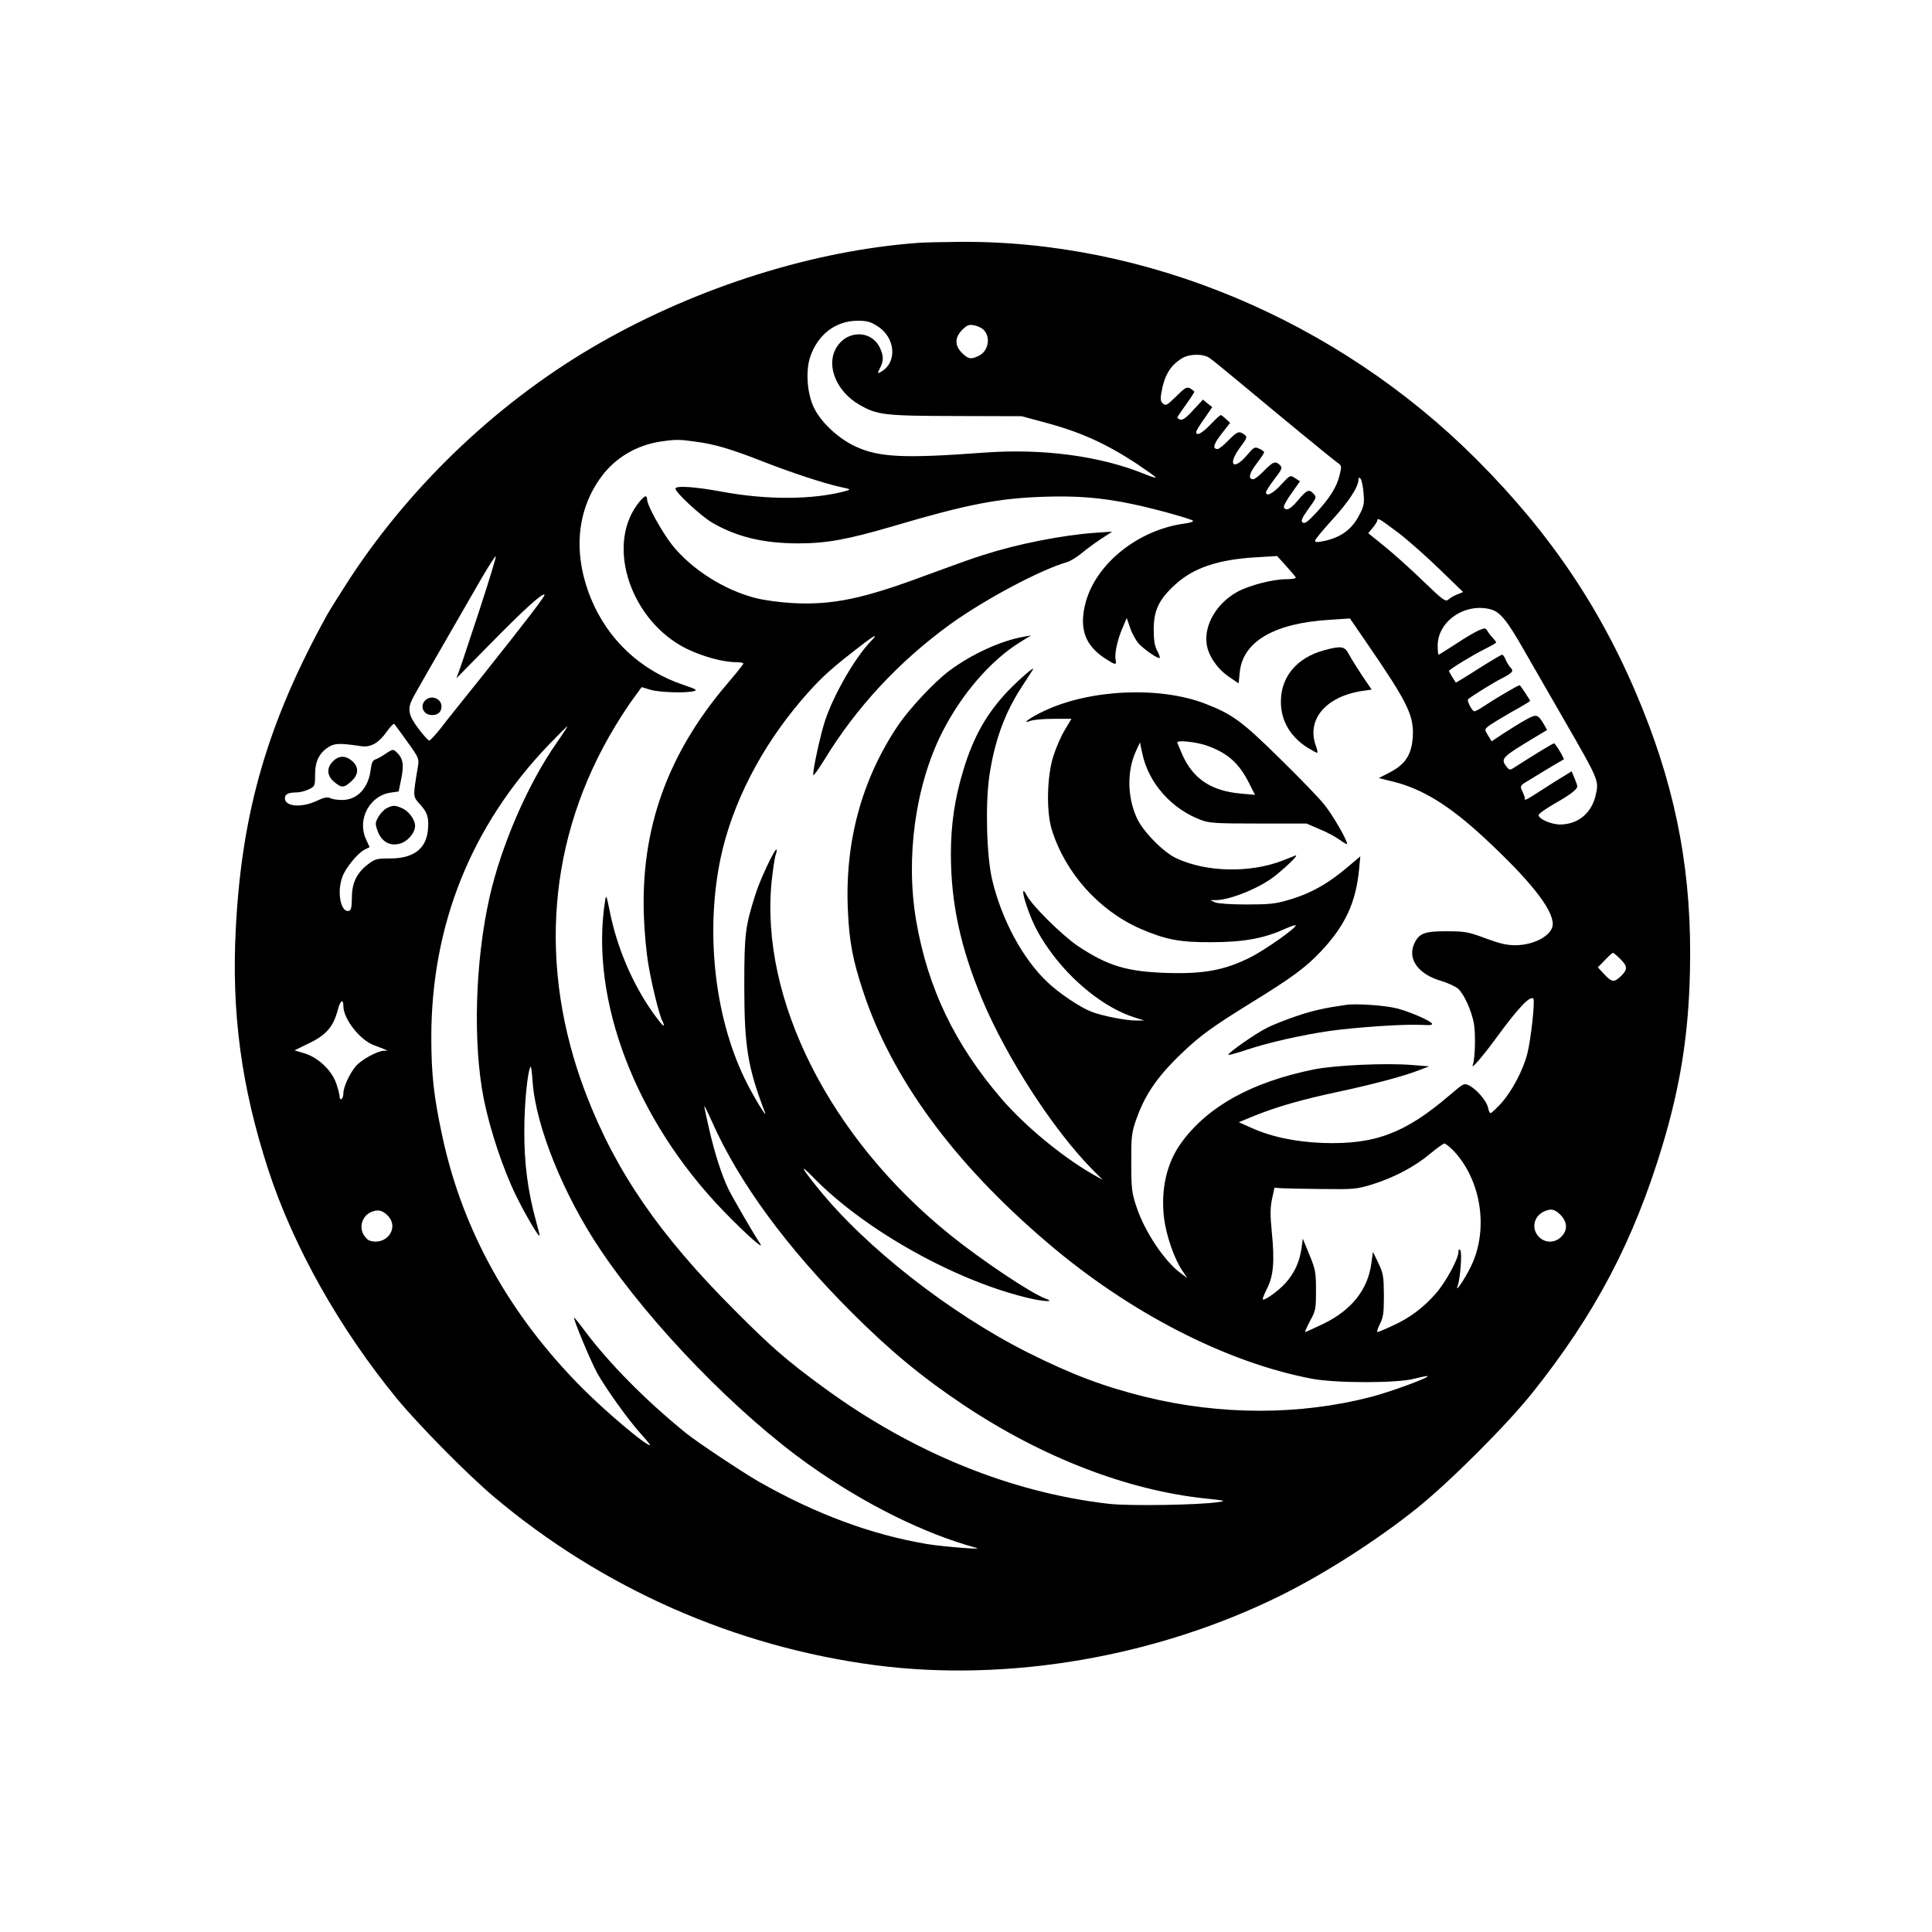 <?xml version="1.0" standalone="no"?>
<!DOCTYPE svg PUBLIC "-//W3C//DTD SVG 20010904//EN"
 "http://www.w3.org/TR/2001/REC-SVG-20010904/DTD/svg10.dtd">
<svg version="1.0" xmlns="http://www.w3.org/2000/svg"
 width="1024pt" height="1024pt" viewBox="0 0 1024 1024"
 preserveAspectRatio="xMidYMid meet">

<g transform="translate(0,1024) scale(0.1,-0.1)"
fill="#000000" stroke="none">
<path d="M4870 8953 c-554 -40 -1163 -231 -1685 -528 -524 -298 -995 -740
-1330 -1250 -50 -77 -105 -165 -122 -195 -314 -569 -451 -1041 -483 -1657 -24
-450 29 -844 172 -1283 133 -408 379 -845 685 -1217 118 -142 370 -397 508
-514 577 -487 1280 -797 2025 -895 707 -92 1496 45 2155 373 231 115 508 293
715 459 173 139 476 441 612 612 333 417 536 804 688 1306 96 318 140 594 147
927 12 504 -66 933 -254 1399 -204 505 -479 917 -878 1316 -737 737 -1753
1163 -2749 1152 -89 -1 -181 -3 -206 -5z m-219 -442 c97 -61 106 -195 16 -243
-17 -9 -17 -8 -3 21 20 38 20 64 0 107 -47 99 -182 95 -235 -6 -50 -93 7 -226
124 -294 96 -56 133 -60 512 -61 l350 -1 115 -31 c194 -51 328 -112 492 -219
53 -36 100 -68 103 -74 3 -5 -23 3 -57 17 -235 96 -539 137 -853 114 -429 -32
-560 -25 -686 35 -89 43 -176 125 -214 201 -37 75 -46 195 -21 271 40 119 136
192 251 192 50 0 69 -5 106 -29z m560 -17 c41 -37 30 -113 -22 -139 -40 -21
-57 -19 -90 14 -40 40 -39 82 1 123 26 25 36 29 62 24 18 -3 39 -13 49 -22z
m1199 -151 c14 -9 79 -62 145 -117 228 -190 506 -419 535 -439 21 -15 22 -18
10 -66 -15 -62 -50 -118 -124 -199 -45 -48 -61 -60 -72 -51 -10 8 -4 23 31 72
42 57 44 62 28 79 -24 27 -36 23 -82 -32 -41 -49 -63 -60 -76 -40 -4 6 14 39
40 75 l45 64 -26 17 c-26 17 -26 17 -73 -34 -44 -48 -81 -67 -81 -41 0 6 20
37 45 70 40 52 43 60 29 74 -24 23 -36 19 -84 -30 -24 -25 -50 -45 -57 -45
-29 0 -23 30 16 81 23 30 41 57 41 62 0 4 -12 13 -26 19 -24 11 -28 9 -65 -35
-72 -84 -104 -51 -38 39 40 54 41 58 24 71 -28 20 -37 17 -85 -32 -24 -25 -50
-45 -56 -45 -29 0 -23 25 20 80 l46 59 -22 20 c-12 12 -25 21 -28 21 -3 0 -28
-22 -54 -50 -45 -47 -76 -63 -76 -40 0 6 19 38 43 71 l42 61 -25 20 -24 20
-52 -56 c-36 -40 -56 -54 -68 -50 -9 3 -16 8 -16 11 0 2 20 33 45 67 25 35 45
66 45 69 0 4 -10 11 -21 18 -19 10 -28 5 -75 -42 -47 -46 -55 -51 -69 -39 -13
10 -15 23 -11 50 16 99 48 153 111 191 38 24 112 25 145 2z m-2723 -444 c100
-13 185 -38 354 -104 155 -61 327 -117 413 -136 56 -12 58 -13 30 -21 -171
-47 -417 -49 -658 -4 -146 27 -246 33 -246 16 0 -20 135 -145 193 -179 129
-76 272 -111 458 -111 149 0 261 20 509 93 386 114 552 146 790 154 176 6 306
-4 469 -38 108 -22 312 -78 324 -89 5 -4 -15 -11 -45 -15 -245 -33 -469 -212
-524 -419 -36 -136 -4 -227 105 -297 55 -35 59 -36 54 -5 -7 32 11 110 38 171
l21 50 18 -53 c10 -30 31 -67 46 -84 33 -34 103 -82 111 -75 2 3 -4 20 -14 39
-13 24 -18 55 -18 113 0 100 28 158 112 235 98 90 227 134 428 146 l114 7 48
-53 c26 -29 50 -57 51 -61 2 -5 -21 -9 -51 -9 -70 0 -195 -32 -259 -67 -109
-60 -178 -176 -162 -279 9 -61 58 -131 119 -172 l50 -34 6 59 c16 163 184 261
479 278 l105 7 90 -131 c216 -315 250 -383 243 -497 -6 -94 -39 -145 -122
-188 l-58 -30 73 -18 c156 -38 299 -126 481 -294 245 -227 368 -381 368 -462
0 -57 -95 -111 -197 -112 -47 0 -85 9 -160 37 -89 33 -107 37 -203 37 -121 1
-151 -11 -176 -70 -33 -80 25 -158 144 -193 37 -11 78 -30 91 -42 30 -28 68
-110 82 -178 11 -55 8 -191 -5 -226 -11 -28 52 45 121 139 118 162 182 230
200 213 10 -10 -13 -219 -32 -292 -22 -87 -82 -200 -138 -262 -27 -29 -52 -53
-57 -53 -4 0 -10 13 -13 29 -7 35 -59 96 -99 117 -28 14 -29 14 -106 -52 -235
-201 -395 -261 -669 -252 -152 6 -277 33 -387 83 l-60 27 85 35 c120 48 248
85 446 127 181 39 345 82 428 115 l50 19 -89 7 c-138 12 -416 -1 -526 -24
-325 -67 -555 -193 -696 -384 -80 -108 -113 -250 -94 -405 12 -93 54 -214 96
-276 l27 -40 -31 23 c-87 61 -195 222 -239 356 -24 72 -27 95 -27 230 -1 131
2 159 22 219 46 137 112 236 244 362 100 96 164 142 379 275 203 125 278 180
355 261 134 140 192 266 208 446 l6 63 -58 -49 c-113 -97 -206 -149 -329 -184
-64 -19 -102 -22 -218 -22 -82 0 -150 5 -165 11 l-25 12 31 0 c79 2 236 67
314 130 70 57 128 115 105 106 -11 -4 -41 -16 -66 -26 -172 -67 -405 -63 -564
12 -68 31 -175 140 -208 210 -52 111 -55 250 -7 356 l22 48 13 -61 c33 -155
155 -292 310 -350 44 -17 81 -19 305 -19 l255 0 67 -29 c38 -15 86 -41 108
-57 22 -16 40 -26 40 -22 0 21 -77 154 -120 207 -26 34 -133 144 -237 246
-200 197 -252 235 -395 290 -240 93 -608 77 -851 -37 -77 -36 -131 -75 -73
-53 15 5 70 10 121 10 l94 0 -34 -57 c-20 -32 -47 -94 -61 -138 -35 -105 -39
-295 -10 -390 71 -231 250 -431 471 -528 132 -57 207 -72 375 -71 169 0 280
20 389 70 30 13 56 22 58 20 10 -10 -161 -131 -243 -172 -135 -67 -246 -87
-439 -81 -212 7 -313 37 -471 142 -83 56 -241 212 -270 266 -26 50 -28 25 -4
-48 30 -89 62 -154 118 -233 120 -171 296 -311 450 -361 l57 -18 -43 0 c-51
-1 -179 24 -236 46 -62 24 -172 98 -233 156 -133 125 -245 334 -295 547 -29
126 -36 399 -14 549 28 185 81 332 172 471 27 41 53 82 58 90 17 26 -67 -46
-130 -111 -115 -121 -184 -243 -238 -421 -46 -151 -66 -289 -66 -445 0 -260
51 -496 166 -771 130 -309 373 -685 580 -897 l59 -59 -55 31 c-163 94 -356
254 -480 397 -249 289 -393 589 -454 946 -57 332 -5 713 136 995 104 206 259
385 416 482 l57 35 -39 -7 c-121 -21 -277 -93 -394 -180 -80 -60 -211 -200
-272 -290 -192 -285 -283 -618 -266 -980 7 -164 26 -265 81 -430 150 -457 477
-905 970 -1326 437 -375 954 -641 1410 -727 129 -24 454 -24 544 1 35 9 66 15
68 13 8 -8 -202 -85 -300 -110 -377 -98 -798 -98 -1196 0 -220 54 -391 119
-621 234 -414 208 -863 559 -1116 874 -92 114 -99 133 -18 50 277 -282 770
-554 1157 -639 72 -15 116 -15 71 1 -78 28 -338 202 -507 338 -638 513 -1010
1249 -947 1875 7 63 16 125 21 139 5 14 7 27 5 29 -8 9 -87 -158 -111 -235
-55 -173 -60 -210 -60 -487 0 -321 18 -432 109 -670 18 -46 -69 97 -108 180
-161 334 -208 786 -125 1174 62 286 214 581 428 831 96 111 140 152 278 260
108 85 137 101 86 48 -83 -87 -193 -279 -239 -415 -24 -72 -64 -253 -64 -290
0 -10 27 27 60 81 169 277 394 519 665 716 183 132 479 290 622 331 17 5 51
26 75 46 24 20 70 54 103 76 l60 39 -90 -6 c-178 -13 -411 -59 -594 -118 -53
-16 -191 -66 -307 -109 -330 -123 -490 -156 -698 -146 -71 4 -154 15 -201 27
-168 43 -340 153 -443 282 -54 69 -132 210 -132 240 0 30 -18 20 -54 -29 -164
-226 -28 -618 264 -762 85 -41 192 -71 263 -71 20 0 37 -3 37 -7 0 -5 -39 -53
-86 -108 -317 -372 -459 -769 -441 -1235 3 -80 13 -189 22 -242 17 -107 59
-279 76 -310 6 -11 9 -22 6 -24 -3 -3 -30 31 -61 75 -106 152 -186 340 -224
530 -18 88 -19 92 -25 55 -82 -522 162 -1161 628 -1643 118 -122 223 -215 193
-171 -26 37 -143 239 -166 285 -35 72 -73 188 -102 315 -16 68 -28 125 -27
127 2 1 21 -37 42 -85 142 -319 393 -662 739 -1008 204 -204 376 -346 592
-490 416 -278 867 -452 1279 -496 113 -12 117 -13 70 -20 -100 -15 -467 -21
-575 -9 -520 59 -1042 271 -1512 615 -196 143 -280 216 -473 410 -401 401
-631 736 -789 1147 -258 674 -204 1359 156 1952 29 48 72 114 96 146 l43 59
46 -14 c47 -14 189 -19 232 -7 19 5 8 11 -57 33 -226 76 -400 239 -490 458
-97 239 -76 471 59 650 75 99 186 163 313 182 76 11 97 11 183 -1z m3540 -271
c5 -55 2 -71 -20 -113 -39 -78 -94 -120 -182 -141 -43 -9 -55 -9 -55 0 0 7 41
56 91 111 86 94 139 174 139 212 0 12 3 14 11 6 6 -6 13 -40 16 -75z m182
-210 c53 -40 152 -128 221 -195 l125 -121 -30 -12 c-16 -6 -38 -18 -47 -27
-16 -14 -27 -7 -139 101 -66 64 -158 146 -204 183 l-83 67 24 29 c13 16 24 33
24 38 0 17 13 9 109 -63z m-4864 -400 c-48 -144 -95 -288 -106 -318 l-20 -55
183 186 c178 181 273 267 284 257 5 -6 -92 -132 -336 -439 -91 -113 -188 -234
-215 -270 -28 -35 -55 -64 -60 -64 -5 0 -31 28 -57 63 -54 71 -60 105 -30 162
16 31 85 151 363 633 41 70 75 123 77 118 2 -5 -36 -128 -83 -273z m5357 -8
c50 -14 87 -60 179 -222 42 -73 135 -234 206 -358 188 -326 188 -327 171 -402
-21 -97 -93 -157 -188 -158 -48 0 -115 29 -115 50 0 7 37 33 82 59 83 47 123
77 123 93 0 5 -7 25 -15 44 l-15 36 -37 -23 c-21 -12 -75 -46 -121 -76 -84
-54 -93 -59 -90 -45 1 4 -5 20 -12 36 -13 25 -12 30 5 43 15 10 170 104 213
128 5 3 -44 85 -51 85 -7 0 -94 -53 -219 -133 -14 -9 -21 -7 -32 8 -34 45 -30
49 159 163 l55 33 -17 30 c-32 54 -40 56 -96 24 -29 -16 -81 -48 -116 -71
l-65 -43 -19 31 c-19 32 -19 32 3 50 13 10 67 43 121 74 55 30 99 57 99 59 0
4 -47 76 -55 83 -3 4 -129 -70 -195 -114 -19 -13 -40 -24 -46 -24 -11 0 -41
57 -33 64 25 20 136 89 176 109 61 31 68 40 48 60 -8 9 -19 27 -25 41 -5 14
-14 26 -18 26 -5 0 -62 -34 -127 -75 -65 -42 -119 -74 -119 -73 -1 2 -10 15
-19 30 -9 15 -17 29 -17 32 0 7 120 81 188 115 34 17 62 33 62 36 0 3 -8 13
-17 23 -10 10 -23 27 -29 37 -10 17 -13 18 -44 5 -19 -8 -74 -40 -122 -72 -49
-32 -91 -58 -93 -58 -3 0 -5 22 -5 48 0 130 146 229 282 192z m-5742 -703 c60
-83 62 -89 55 -130 -27 -163 -27 -157 10 -199 41 -44 49 -72 43 -138 -10 -100
-77 -150 -201 -150 -70 0 -79 -2 -118 -32 -59 -46 -84 -98 -84 -178 -1 -52 -4
-65 -17 -68 -42 -8 -63 99 -34 179 16 47 81 126 117 145 l28 14 -21 46 c-45
104 23 228 133 243 l42 6 14 69 c15 74 9 109 -27 141 -16 15 -20 14 -55 -9
-20 -14 -45 -28 -55 -31 -14 -4 -21 -19 -25 -53 -12 -99 -71 -162 -152 -162
-24 0 -53 4 -63 10 -14 7 -32 4 -72 -15 -81 -38 -168 -30 -168 14 0 22 19 31
62 31 16 0 45 7 64 16 33 16 34 18 34 78 0 71 22 115 72 147 33 20 59 21 173
4 51 -7 93 17 137 80 18 25 35 42 38 38 4 -5 35 -47 70 -96z m787 -9 c-150
-216 -289 -536 -352 -812 -77 -341 -90 -777 -30 -1075 33 -162 101 -366 169
-506 50 -102 125 -230 126 -213 0 4 -9 40 -20 80 -43 157 -62 305 -61 478 0
142 18 321 34 337 2 2 7 -34 10 -80 16 -235 164 -601 360 -892 269 -400 726
-870 1107 -1140 294 -208 611 -365 885 -439 41 -11 -173 6 -260 20 -297 50
-591 159 -895 332 -88 51 -326 209 -385 257 -211 171 -403 365 -534 539 -30
41 -57 74 -58 72 -6 -6 88 -231 122 -293 45 -81 164 -248 232 -323 30 -33 52
-60 48 -60 -24 0 -235 178 -360 304 -384 386 -633 834 -740 1331 -46 213 -59
330 -59 530 1 594 212 1119 622 1547 52 54 96 98 99 98 2 0 -25 -42 -60 -92z
m3444 -8 c113 -39 175 -92 230 -202 l31 -61 -77 7 c-154 14 -250 77 -307 203
-15 35 -28 65 -28 68 0 13 96 3 151 -15z m2196 -1132 c40 -39 41 -56 5 -91
-37 -35 -48 -34 -89 9 l-34 37 37 38 c21 22 40 39 43 39 3 0 20 -14 38 -32z
m-6767 -251 c0 -67 87 -178 160 -206 19 -7 44 -17 55 -21 l20 -9 -20 0 c-37
-2 -120 -48 -149 -82 -34 -40 -66 -111 -66 -144 0 -13 -4 -27 -10 -30 -5 -3
-10 2 -10 13 0 10 -8 40 -17 67 -23 70 -94 138 -166 161 l-56 17 80 39 c90 44
127 88 150 178 13 49 29 58 29 17z m5882 -764 c150 -157 190 -422 93 -618 -35
-70 -85 -143 -69 -100 14 38 24 179 14 189 -7 7 -10 3 -10 -10 0 -36 -67 -159
-119 -219 -67 -76 -138 -130 -229 -171 -40 -19 -77 -34 -81 -34 -5 0 1 19 13
43 18 35 21 60 21 152 -1 100 -3 115 -29 170 l-29 60 -9 -64 c-19 -137 -105
-245 -253 -317 -50 -24 -94 -44 -97 -44 -3 0 8 26 25 58 30 54 32 63 32 162 0
97 -3 112 -35 190 l-35 85 -7 -54 c-11 -72 -38 -129 -84 -181 -39 -43 -112
-95 -121 -87 -2 3 8 29 23 58 34 68 40 144 25 297 -9 93 -9 129 1 177 l13 60
40 -3 c22 -1 119 -3 215 -4 165 -2 180 -1 265 25 114 36 223 93 305 162 36 30
70 54 75 54 6 1 27 -16 47 -36z m-5644 -349 c60 -67 -15 -161 -103 -128 -8 4
-22 19 -30 34 -21 41 -4 93 38 114 38 18 64 13 95 -20z m6213 7 c37 -38 39
-82 4 -116 -34 -35 -88 -34 -120 1 -39 42 -26 105 25 131 38 19 59 16 91 -16z"/>
<path d="M7020 6794 c-146 -39 -232 -141 -231 -275 0 -98 50 -184 140 -241 25
-15 48 -28 52 -28 4 0 1 17 -7 38 -50 139 54 261 247 290 l49 7 -51 75 c-27
41 -59 92 -70 113 -22 42 -39 45 -129 21z"/>
<path d="M7135 4914 c-118 -17 -172 -29 -262 -59 -56 -19 -128 -47 -160 -64
-57 -28 -203 -130 -203 -142 0 -3 44 9 98 27 114 38 285 77 434 99 138 20 404
38 490 33 49 -3 64 -1 57 8 -14 17 -116 61 -184 79 -61 16 -216 27 -270 19z"/>
<path d="M2261 6534 c-40 -29 -21 -84 29 -84 32 0 50 17 50 46 0 38 -46 60
-79 38z"/>
<path d="M1765 6205 c-35 -35 -33 -76 6 -109 39 -33 51 -33 90 2 41 36 42 77
5 109 -35 30 -71 29 -101 -2z"/>
<path d="M2051 5957 c-14 -6 -34 -27 -45 -46 -18 -31 -18 -37 -5 -74 20 -58
66 -84 120 -68 41 12 79 57 79 94 0 31 -32 76 -66 92 -39 18 -52 18 -83 2z"/>
</g>
</svg>
